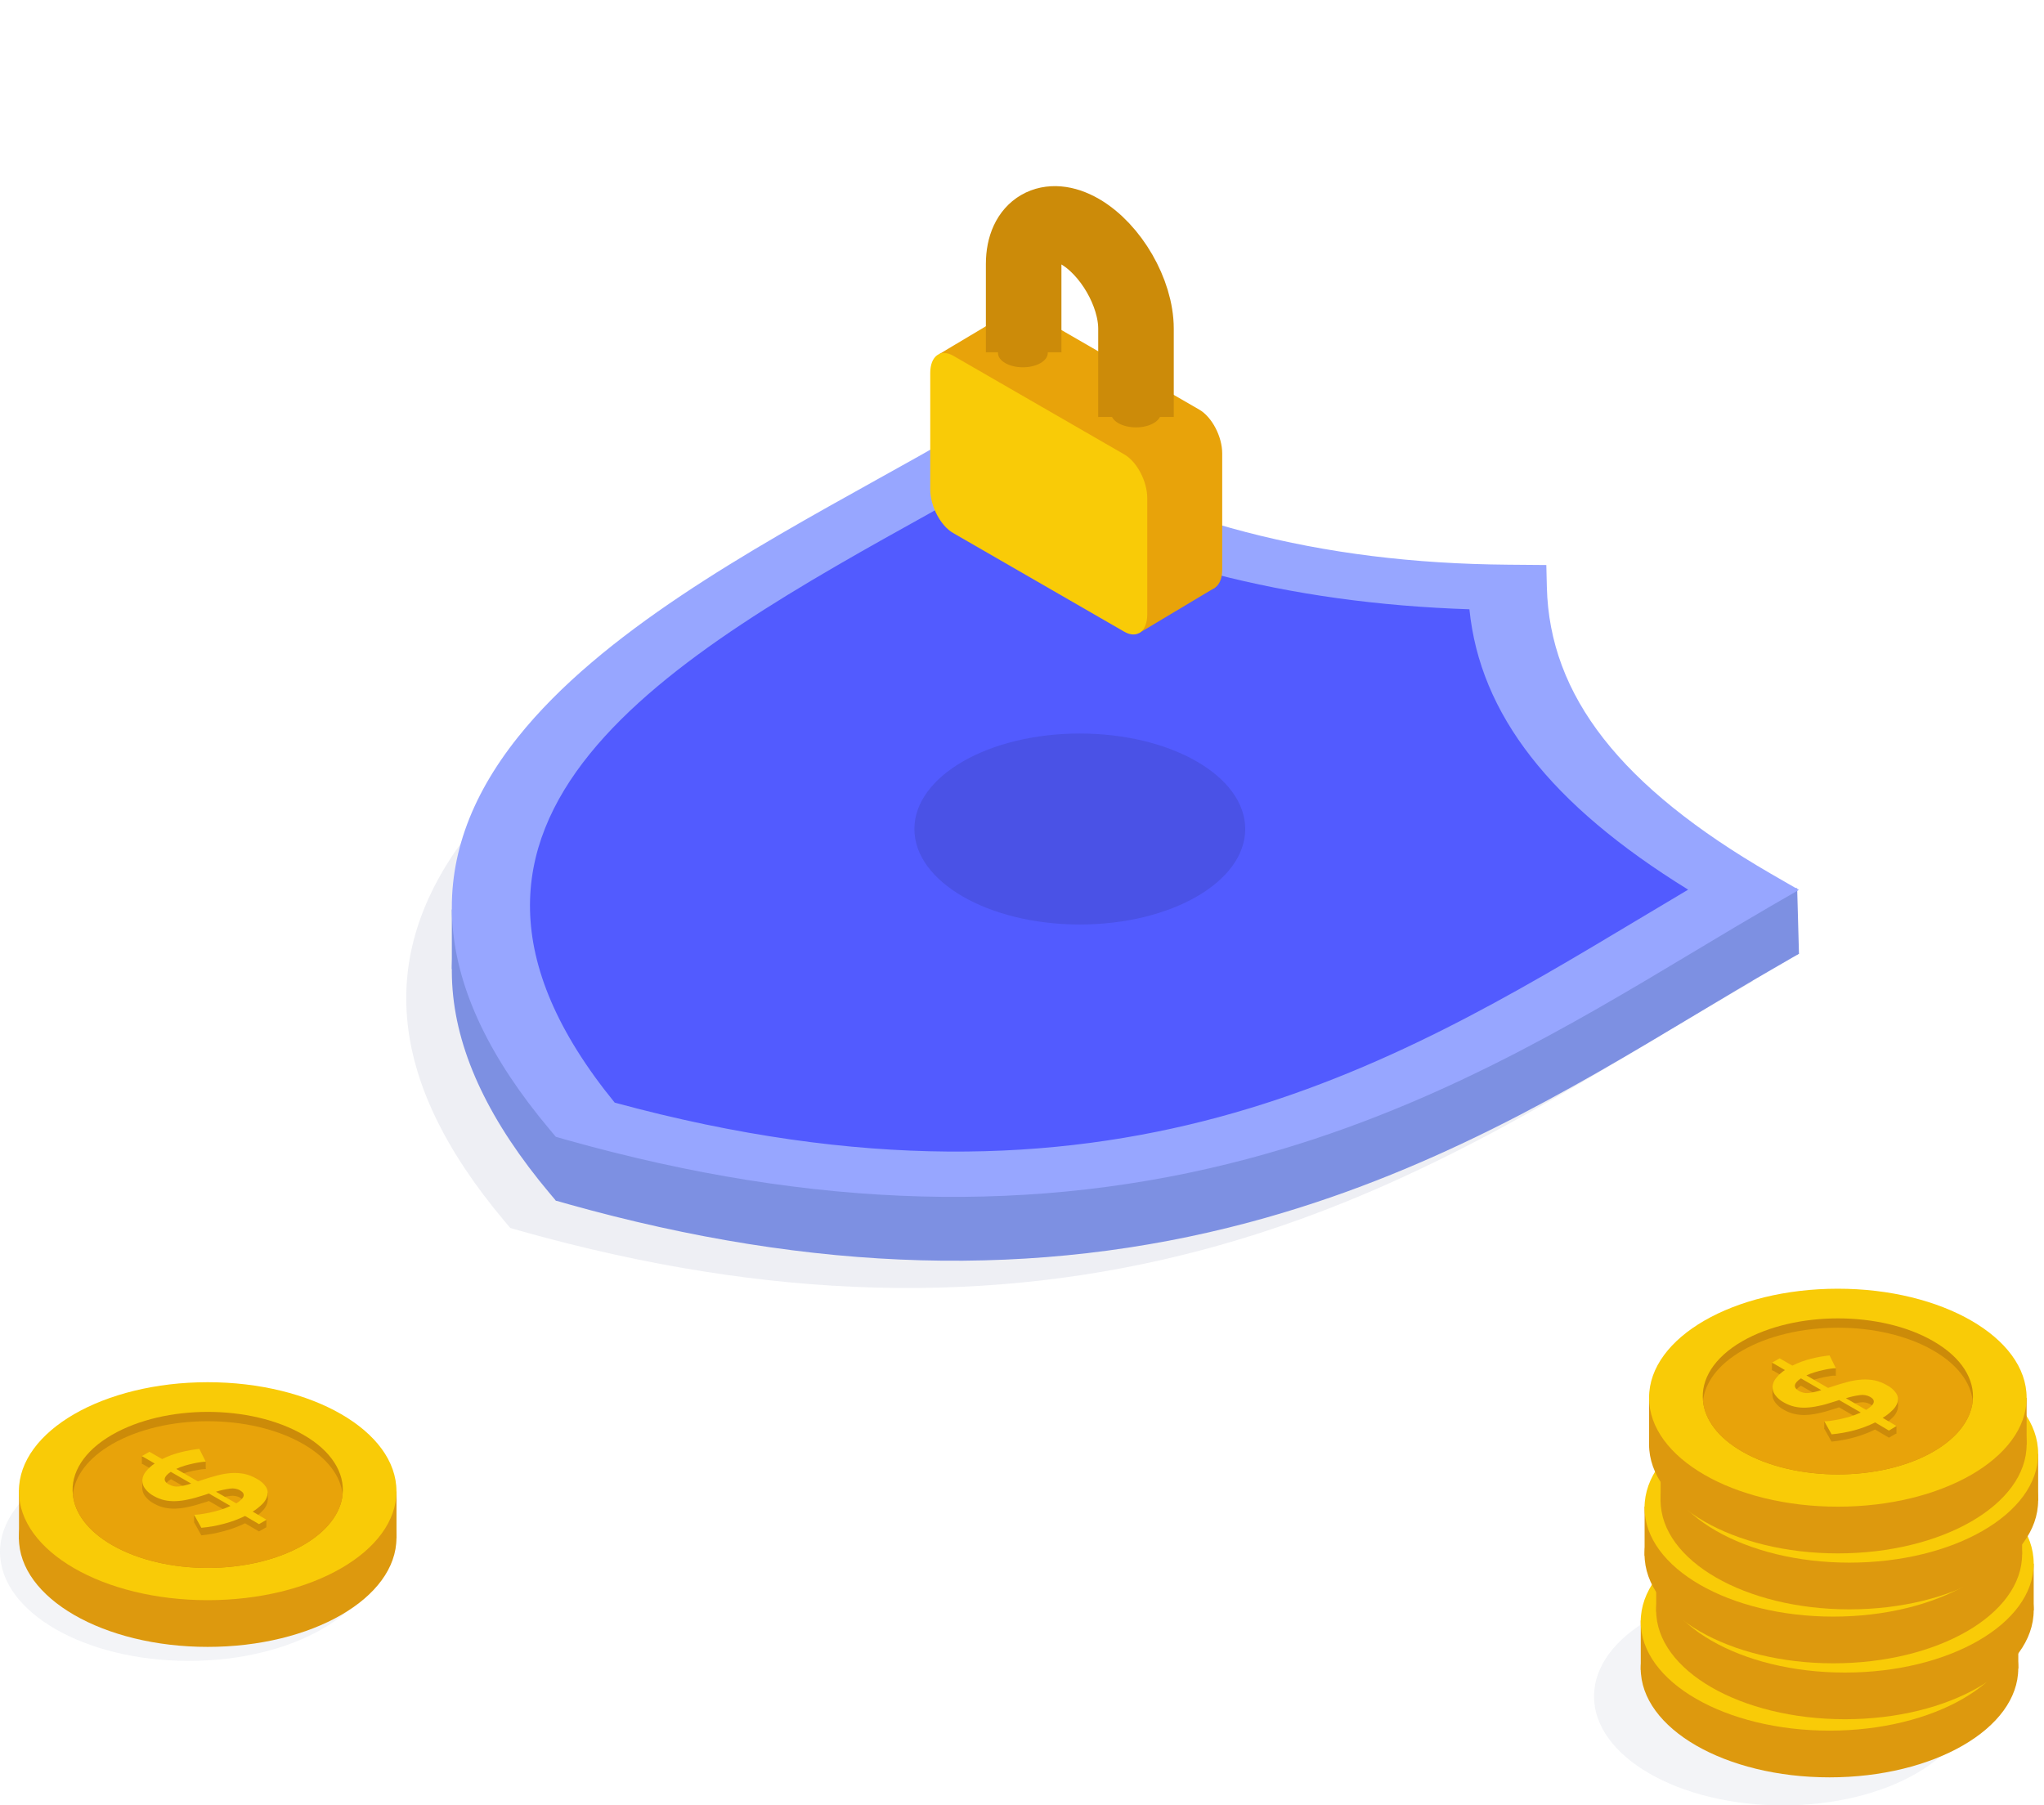 <?xml version="1.0" encoding="UTF-8"?>
<svg width="283" height="250" viewBox="0 0 283 250" fill="none" xmlns="http://www.w3.org/2000/svg">
<g clip-path="url(#clip0)">
<path opacity="0.3" d="M246.836 249.999C261.271 249.999 272.973 243.243 272.973 234.908C272.973 226.573 261.271 219.816 246.836 219.816C232.401 219.816 220.699 226.573 220.699 234.908C220.699 243.243 232.401 249.999 246.836 249.999Z" fill="#D6D8E5"/>
<path d="M253.301 246.117C267.736 246.117 279.437 239.36 279.437 231.025C279.437 222.69 267.736 215.934 253.301 215.934C238.866 215.934 227.164 222.69 227.164 231.025C227.164 239.36 238.866 246.117 253.301 246.117Z" fill="#DD990E"/>
<path d="M227.17 231.257V224.377L232.334 228.976L227.17 231.257Z" fill="#DD990E"/>
<path d="M279.442 224.557V231.025L276.8 233.83L275.508 226.425L279.442 224.557Z" fill="#DD990E"/>
<path d="M253.301 239.649C267.736 239.649 279.437 232.892 279.437 224.557C279.437 216.222 267.736 209.466 253.301 209.466C238.866 209.466 227.164 216.222 227.164 224.557C227.164 232.892 238.866 239.649 253.301 239.649Z" fill="#F9CB07"/>
<path d="M271.981 225.026C271.716 227.571 269.904 230.071 266.535 232.018C259.232 236.234 247.38 236.234 240.071 232.018C236.685 230.071 234.89 227.571 234.636 225.026C234.314 222.051 236.132 219.015 240.071 216.74C247.38 212.519 259.232 212.519 266.535 216.74C270.474 219.015 272.292 222.051 271.981 225.026Z" fill="#CC8B09"/>
<path d="M271.98 225.026C271.715 227.571 269.903 230.071 266.534 232.018C259.231 236.234 247.379 236.234 240.07 232.018C236.683 230.071 234.889 227.571 234.635 225.026C234.889 222.486 236.7 219.98 240.07 218.039C247.379 213.811 259.231 213.811 266.534 218.039C269.903 219.98 271.715 222.486 271.98 225.026Z" fill="#E8A30A"/>
<path d="M253.03 221.492C252.801 221.492 252.572 221.511 252.347 221.549C252.036 221.588 251.692 221.651 251.308 221.73C250.925 221.809 250.529 221.916 250.123 222.04C249.721 222.159 249.329 222.308 248.949 222.486L251.952 224.218L252.516 224.027C253.278 223.773 254 223.558 254.678 223.383C255.314 223.209 255.966 223.101 256.625 223.061C257.224 223.024 257.825 223.063 258.414 223.18C259.01 223.312 259.581 223.536 260.107 223.846C260.626 224.108 261.07 224.496 261.399 224.975C261.509 225.147 261.582 225.34 261.615 225.542C261.648 225.744 261.64 225.95 261.591 226.149C261.46 226.579 261.219 226.968 260.892 227.277C260.479 227.694 260.016 228.058 259.514 228.361L261.428 229.49L260.384 230.088L258.459 228.959C257.54 229.412 256.58 229.775 255.592 230.043C254.554 230.32 253.495 230.509 252.426 230.607L251.421 228.801C251.703 228.794 251.983 228.771 252.262 228.734C252.685 228.685 253.105 228.614 253.521 228.519C253.983 228.423 254.475 228.293 254.988 228.147C255.492 227.995 255.985 227.807 256.461 227.582L253.47 225.855L253.08 225.991L252.668 226.115C251.918 226.363 251.229 226.555 250.603 226.679C250.025 226.814 249.435 226.893 248.842 226.916C248.318 226.938 247.795 226.888 247.284 226.769C246.779 226.654 246.294 226.464 245.845 226.205C245.35 225.949 244.922 225.582 244.592 225.133C244.351 224.797 244.231 224.389 244.253 223.976C244.298 223.545 244.471 223.138 244.75 222.807C245.093 222.37 245.502 221.989 245.964 221.679L244.191 220.657L245.236 220.053L246.991 221.069C247.815 220.663 248.679 220.345 249.57 220.121C250.418 219.906 251.28 219.75 252.149 219.653L253.03 221.492ZM247.922 224.625C248.317 224.851 248.772 224.95 249.226 224.907C249.835 224.837 250.434 224.703 251.015 224.506L248.193 222.881C247.171 223.569 247.075 224.151 247.922 224.625ZM257.793 225.449C257.363 225.213 256.868 225.124 256.382 225.195C255.716 225.282 255.059 225.427 254.418 225.629L257.24 227.244C258.408 226.532 258.6 225.929 257.793 225.466V225.449Z" fill="#CC8B09"/>
<path d="M251.412 228.863C251.44 228.79 251.412 227.847 251.412 227.847L252.541 228.587L252.044 229.354L251.412 228.863Z" fill="#CC8B09"/>
<path d="M261.421 229.507V228.491L258.932 228.683L260.36 229.654L261.421 229.507Z" fill="#CC8B09"/>
<path d="M261.628 225.787V224.76L259.766 225.437L261.628 225.787Z" fill="#CC8B09"/>
<path d="M253.922 225.754L254.543 225.189L256.727 226.696L256.591 227.142C256.591 227.142 254.96 226.454 254.898 226.414L253.922 225.754Z" fill="#CC8B09"/>
<path d="M248.209 222.537L251.104 224.179L251.669 223.75C251.669 223.75 251.307 223.333 251.279 223.293C251.019 222.996 250.714 222.741 250.376 222.537C250.162 222.497 248.79 221.882 248.79 221.882L248.209 222.537Z" fill="#CC8B09"/>
<path d="M253.026 221.493V220.477L251.694 220.048L251.412 220.844L251.48 221.205L253.026 221.493Z" fill="#CC8B09"/>
<path d="M244.186 220.759V219.749L245.732 219.912L245.23 220.894L244.186 220.759Z" fill="#CC8B09"/>
<path d="M244.238 224.202V223.146H246.005L245.576 224.089L244.803 224.93L244.238 224.202Z" fill="#CC8B09"/>
<path d="M253.03 220.477C252.801 220.476 252.572 220.495 252.347 220.533C252.036 220.578 251.692 220.64 251.308 220.719C250.925 220.798 250.529 220.9 250.123 221.024C249.721 221.143 249.329 221.292 248.949 221.47L251.952 223.208L252.516 223.016C253.278 222.762 254 222.548 254.678 222.367C255.315 222.199 255.967 222.091 256.625 222.045C257.224 222.009 257.825 222.051 258.414 222.17C259.011 222.299 259.582 222.524 260.107 222.836C260.628 223.095 261.073 223.483 261.399 223.964C261.509 224.137 261.582 224.33 261.615 224.532C261.648 224.734 261.64 224.94 261.591 225.138C261.463 225.579 261.222 225.977 260.892 226.295C260.476 226.708 260.014 227.072 259.514 227.379L261.428 228.508L260.384 229.112L258.459 227.983C257.54 228.435 256.58 228.798 255.592 229.066C254.554 229.341 253.495 229.529 252.426 229.631L251.421 227.825C251.703 227.823 251.983 227.802 252.262 227.763C252.64 227.718 253.058 227.65 253.521 227.548C253.983 227.447 254.475 227.323 254.988 227.17C255.492 227.019 255.985 226.83 256.461 226.606L253.47 224.884L253.08 225.02L252.668 225.144C251.918 225.392 251.229 225.584 250.603 225.708C250.025 225.843 249.435 225.922 248.842 225.945C248.319 225.964 247.795 225.915 247.284 225.799C246.78 225.681 246.295 225.491 245.845 225.234C245.352 224.976 244.923 224.61 244.592 224.162C244.351 223.824 244.231 223.414 244.253 222.999C244.298 222.569 244.471 222.162 244.75 221.831C245.095 221.403 245.504 221.032 245.964 220.73L244.191 219.709L245.236 219.105L246.991 220.115C247.815 219.709 248.679 219.391 249.57 219.167C250.418 218.954 251.28 218.8 252.149 218.704L253.03 220.477ZM247.922 223.626C248.316 223.855 248.772 223.954 249.226 223.908C249.835 223.838 250.434 223.704 251.015 223.507L248.193 221.882C247.171 222.559 247.075 223.14 247.922 223.626ZM257.793 224.45C257.362 224.216 256.867 224.129 256.382 224.201C255.716 224.286 255.059 224.43 254.418 224.63L257.24 226.245C258.418 225.515 258.602 224.916 257.793 224.45Z" fill="#F9CA06"/>
<path d="M255.437 238.069C269.872 238.069 281.574 231.312 281.574 222.977C281.574 214.642 269.872 207.885 255.437 207.885C241.003 207.885 229.301 214.642 229.301 222.977C229.301 231.312 241.003 238.069 255.437 238.069Z" fill="#DD990E"/>
<path d="M229.307 223.208V216.334L234.471 220.934L229.307 223.208Z" fill="#DD990E"/>
<path d="M281.574 216.515V222.977L278.933 225.782L277.641 218.378L281.574 216.515Z" fill="#DD990E"/>
<path d="M255.437 231.607C269.872 231.607 281.574 224.85 281.574 216.515C281.574 208.18 269.872 201.423 255.437 201.423C241.003 201.423 229.301 208.18 229.301 216.515C229.301 224.85 241.003 231.607 255.437 231.607Z" fill="#F9CB07"/>
<path d="M274.119 216.978C273.853 219.523 272.042 222.023 268.672 223.971C261.335 228.186 249.517 228.186 242.208 223.971C238.822 222.023 237.027 219.523 236.768 216.978C236.451 214.003 238.269 210.967 242.208 208.698C249.545 204.471 261.363 204.471 268.672 208.698C272.6 210.967 274.429 214.003 274.119 216.978Z" fill="#CC8B09"/>
<path d="M274.119 216.978C273.853 219.523 272.042 222.023 268.672 223.97C261.335 228.186 249.517 228.186 242.208 223.97C238.822 222.023 237.027 219.523 236.768 216.978C237.027 214.438 238.839 211.938 242.208 209.991C249.545 205.763 261.363 205.763 268.672 209.991C272.036 211.938 273.853 214.466 274.119 216.978Z" fill="#E8A30A"/>
<path d="M255.164 213.445C254.933 213.444 254.703 213.463 254.475 213.501C254.17 213.546 253.82 213.603 253.442 213.687C253.064 213.772 252.663 213.868 252.251 213.992C251.85 214.112 251.457 214.261 251.077 214.438L254.086 216.159L254.622 215.973C255.389 215.719 256.106 215.499 256.783 215.324C257.421 215.156 258.073 215.048 258.73 215.002C259.329 214.967 259.931 215.007 260.52 215.121C261.116 215.253 261.688 215.479 262.213 215.793C262.734 216.053 263.181 216.441 263.511 216.921C263.619 217.095 263.691 217.288 263.724 217.489C263.757 217.691 263.75 217.897 263.703 218.095C263.574 218.538 263.33 218.939 262.997 219.258C262.584 219.669 262.123 220.031 261.626 220.336L263.533 221.465L262.495 222.069L260.565 220.94C259.647 221.393 258.686 221.756 257.698 222.023C256.663 222.31 255.605 222.508 254.537 222.616L253.527 220.81C253.713 220.81 253.995 220.81 254.373 220.748C254.752 220.686 255.169 220.629 255.632 220.528C256.095 220.426 256.586 220.308 257.099 220.155C257.602 220.003 258.092 219.814 258.567 219.591L255.581 217.864C255.451 217.915 255.322 217.96 255.186 217.999L254.78 218.129C254.029 218.372 253.335 218.569 252.714 218.693C252.134 218.824 251.542 218.902 250.948 218.925C250.426 218.945 249.905 218.898 249.396 218.784C248.89 218.665 248.403 218.475 247.951 218.219C247.46 217.958 247.033 217.59 246.703 217.141C246.463 216.816 246.344 216.417 246.365 216.013C246.409 215.583 246.58 215.177 246.856 214.844C247.201 214.407 247.612 214.026 248.075 213.716L246.303 212.688L247.341 212.09L249.096 213.1C249.92 212.694 250.785 212.376 251.676 212.152C252.526 211.939 253.389 211.785 254.261 211.689L255.164 213.445ZM250.056 216.594C250.449 216.821 250.902 216.92 251.354 216.876C251.963 216.807 252.563 216.672 253.143 216.475L250.321 214.85C249.298 215.527 249.209 216.109 250.056 216.594ZM259.921 217.418C259.493 217.183 259 217.094 258.516 217.164C257.85 217.25 257.192 217.396 256.552 217.599L259.346 219.213C260.542 218.487 260.734 217.888 259.921 217.418Z" fill="#CC8B09"/>
<path d="M253.545 220.816C253.573 220.742 253.545 219.805 253.545 219.805L254.674 220.539L254.171 221.307L253.545 220.816Z" fill="#CC8B09"/>
<path d="M263.556 221.459V220.443L261.072 220.635L262.5 221.611L263.556 221.459Z" fill="#CC8B09"/>
<path d="M263.771 217.74V216.713L261.908 217.39L263.771 217.74Z" fill="#CC8B09"/>
<path d="M256.059 217.683L256.679 217.091L258.858 218.603L258.722 219.044C258.722 219.044 257.097 218.361 257.029 218.316L256.059 217.683Z" fill="#CC8B09"/>
<path d="M250.342 214.466L253.243 216.16L253.835 215.731C253.835 215.731 253.469 215.313 253.446 215.274C253.184 214.978 252.88 214.723 252.543 214.517C252.323 214.478 250.951 213.863 250.951 213.863L250.342 214.466Z" fill="#CC8B09"/>
<path d="M255.165 213.445V212.429L253.833 212L253.545 212.796L253.618 213.157L255.165 213.445Z" fill="#CC8B09"/>
<path d="M246.322 212.711V211.7L247.863 211.864L247.366 212.846L246.322 212.711Z" fill="#CC8B09"/>
<path d="M246.381 216.16V215.104H248.147L247.718 216.047L246.951 216.888L246.381 216.16Z" fill="#CC8B09"/>
<path d="M255.164 212.429C254.933 212.431 254.703 212.45 254.475 212.485C254.17 212.53 253.82 212.592 253.442 212.671C253.064 212.75 252.663 212.852 252.251 212.976C251.851 213.098 251.458 213.247 251.077 213.422L254.086 215.16L254.622 214.968C255.389 214.714 256.106 214.5 256.783 214.319C257.42 214.15 258.073 214.044 258.73 214.003C259.329 213.962 259.931 214.002 260.52 214.122C261.116 214.251 261.688 214.476 262.213 214.788C262.735 215.046 263.182 215.435 263.511 215.917C263.619 216.09 263.692 216.283 263.725 216.484C263.758 216.686 263.75 216.892 263.703 217.091C263.572 217.531 263.329 217.93 262.997 218.248C262.584 218.661 262.124 219.025 261.626 219.331L263.533 220.432L262.495 221.036L260.565 219.907C259.647 220.36 258.686 220.723 257.698 220.99C256.663 221.277 255.605 221.475 254.537 221.583L253.527 219.777C253.81 219.77 254.093 219.747 254.373 219.709C254.746 219.664 255.169 219.596 255.632 219.495C256.095 219.393 256.586 219.269 257.099 219.117C257.602 218.967 258.093 218.778 258.567 218.552L255.581 216.831L255.186 216.966L254.78 217.091C254.029 217.339 253.335 217.531 252.714 217.655C252.134 217.79 251.543 217.869 250.948 217.892C250.426 217.91 249.904 217.861 249.396 217.745C248.888 217.631 248.401 217.441 247.951 217.181C247.46 216.921 247.034 216.555 246.703 216.108C246.457 215.773 246.337 215.361 246.365 214.946C246.409 214.516 246.58 214.11 246.856 213.778C247.206 213.353 247.617 212.982 248.075 212.677L246.303 211.655L247.341 211.052L249.096 212.067C249.918 211.656 250.783 211.338 251.676 211.119C252.525 210.902 253.389 210.745 254.261 210.651L255.164 212.429ZM250.056 215.595C250.449 215.82 250.903 215.917 251.354 215.871C251.963 215.802 252.563 215.668 253.143 215.471L250.321 213.845C249.298 214.515 249.209 215.098 250.056 215.595ZM259.921 216.413C259.492 216.181 258.999 216.094 258.516 216.165C257.85 216.249 257.192 216.392 256.552 216.594L259.346 218.208C260.542 217.471 260.734 216.869 259.921 216.402V216.413Z" fill="#F9CA06"/>
<path d="M253.832 230.325C268.267 230.325 279.969 223.569 279.969 215.234C279.969 206.899 268.267 200.142 253.832 200.142C239.397 200.142 227.695 206.899 227.695 215.234C227.695 223.569 239.397 230.325 253.832 230.325Z" fill="#DD990E"/>
<path d="M227.701 215.459V208.585L232.865 213.185L227.701 215.459Z" fill="#DD990E"/>
<path d="M279.969 208.766V215.234L277.328 218.033L276.035 210.629L279.969 208.766Z" fill="#DD990E"/>
<path d="M253.832 223.858C268.267 223.858 279.969 217.101 279.969 208.766C279.969 200.431 268.267 193.674 253.832 193.674C239.397 193.674 227.695 200.431 227.695 208.766C227.695 217.101 239.397 223.858 253.832 223.858Z" fill="#F9CB07"/>
<path d="M272.513 209.234C272.248 211.774 270.436 214.28 267.067 216.221C259.758 220.443 247.912 220.443 240.603 216.221C237.216 214.28 235.422 211.774 235.162 209.234C234.846 206.26 236.663 203.218 240.603 200.949C247.912 196.728 259.758 196.728 267.067 200.949C271.006 203.218 272.824 206.26 272.513 209.234Z" fill="#CC8B09"/>
<path d="M272.513 209.235C272.248 211.774 270.436 214.28 267.067 216.222C259.758 220.443 247.912 220.443 240.603 216.222C237.216 214.28 235.422 211.774 235.162 209.235C235.422 206.689 237.233 204.189 240.603 202.242C247.912 198.02 259.758 198.02 267.067 202.242C270.436 204.189 272.248 206.689 272.513 209.235Z" fill="#E8A30A"/>
<path d="M253.552 205.695C253.324 205.695 253.095 205.714 252.87 205.752C252.565 205.797 252.215 205.859 251.837 205.938C251.459 206.017 251.058 206.119 250.646 206.243C250.244 206.363 249.852 206.512 249.472 206.689L252.48 208.427L253.016 208.235C253.784 207.981 254.501 207.767 255.178 207.586C255.815 207.418 256.467 207.31 257.125 207.264C257.724 207.228 258.326 207.27 258.914 207.389C259.511 207.518 260.082 207.743 260.607 208.055C261.13 208.313 261.577 208.702 261.905 209.183C262.014 209.356 262.087 209.55 262.119 209.751C262.151 209.953 262.141 210.159 262.092 210.357C261.963 210.797 261.722 211.196 261.392 211.514C260.977 211.926 260.517 212.29 260.02 212.598L261.928 213.727L260.884 214.331L258.959 213.202C258.041 213.655 257.081 214.018 256.092 214.285C255.057 214.565 253.999 214.753 252.932 214.85L251.921 213.044C252.203 213.042 252.484 213.021 252.762 212.982C253.14 212.937 253.564 212.869 254.027 212.767C254.489 212.666 254.975 212.541 255.494 212.389C255.996 212.237 256.487 212.048 256.961 211.825L253.97 210.103L253.581 210.239L253.174 210.363C252.424 210.611 251.73 210.803 251.103 210.927C250.525 211.062 249.935 211.142 249.342 211.164C248.821 211.183 248.299 211.134 247.79 211.018C247.283 210.901 246.797 210.711 246.345 210.453C245.853 210.194 245.425 209.827 245.092 209.381C244.851 209.043 244.732 208.633 244.754 208.218C244.804 207.789 244.976 207.384 245.25 207.05C245.597 206.622 246.009 206.251 246.469 205.949L244.697 204.928L245.736 204.324L247.491 205.334C248.315 204.928 249.179 204.61 250.07 204.386C250.92 204.173 251.784 204.018 252.655 203.923L253.552 205.695ZM248.445 208.822C248.839 209.051 249.295 209.15 249.748 209.104C250.357 209.035 250.957 208.9 251.538 208.704L248.716 207.078C247.694 207.778 247.604 208.359 248.445 208.822ZM258.316 209.646C257.887 209.414 257.394 209.326 256.911 209.398C256.244 209.482 255.587 209.625 254.946 209.827L257.74 211.441C258.937 210.73 259.129 210.139 258.316 209.669V209.646Z" fill="#CC8B09"/>
<path d="M251.939 213.067C251.968 212.993 251.939 212.057 251.939 212.057L253.068 212.796L252.572 213.564L251.939 213.067Z" fill="#CC8B09"/>
<path d="M261.95 213.71V212.699L259.467 212.886L260.895 213.862L261.95 213.71Z" fill="#CC8B09"/>
<path d="M262.16 209.991V208.969L260.303 209.641L262.16 209.991Z" fill="#CC8B09"/>
<path d="M254.453 209.951L255.068 209.359L257.252 210.866L257.117 211.312C257.117 211.312 255.486 210.623 255.424 210.584L254.453 209.951Z" fill="#CC8B09"/>
<path d="M248.736 206.745L251.637 208.388L252.23 207.959C252.23 207.959 251.863 207.541 251.835 207.496C251.577 207.2 251.274 206.946 250.937 206.745C250.717 206.706 249.346 206.091 249.346 206.091L248.736 206.745Z" fill="#CC8B09"/>
<path d="M253.554 205.696V204.685L252.227 204.251L251.939 205.047L252.007 205.408L253.554 205.696Z" fill="#CC8B09"/>
<path d="M244.717 204.968V203.952L246.258 204.115L245.761 205.097L244.717 204.968Z" fill="#CC8B09"/>
<path d="M244.775 208.405V207.349H246.542L246.113 208.292L245.345 209.138L244.775 208.405Z" fill="#CC8B09"/>
<path d="M253.552 204.686C253.324 204.685 253.096 204.702 252.87 204.736C252.565 204.782 252.215 204.844 251.837 204.923C251.459 205.002 251.058 205.109 250.646 205.233C250.244 205.353 249.852 205.502 249.472 205.679L252.48 207.412L253.016 207.22C253.784 206.966 254.501 206.751 255.178 206.576C255.814 206.402 256.467 206.295 257.125 206.255C257.724 206.214 258.326 206.254 258.914 206.373C259.511 206.503 260.082 206.728 260.607 207.039C261.127 207.301 261.574 207.689 261.905 208.168C262.014 208.341 262.086 208.534 262.118 208.736C262.15 208.938 262.141 209.144 262.092 209.342C261.965 209.782 261.723 210.182 261.392 210.499C260.98 210.914 260.519 211.278 260.02 211.582L261.928 212.711L260.884 213.309L258.959 212.181C258.041 212.634 257.081 212.997 256.092 213.264C255.057 213.55 254 213.748 252.932 213.857L251.921 212.051C252.203 212.044 252.483 212.021 252.762 211.983C253.187 211.935 253.609 211.863 254.027 211.769C254.489 211.667 254.975 211.543 255.494 211.396C255.996 211.244 256.487 211.055 256.961 210.832L253.97 209.105L253.581 209.24L253.174 209.364C252.424 209.613 251.73 209.805 251.103 209.929C250.525 210.064 249.935 210.143 249.342 210.166C248.821 210.184 248.299 210.135 247.79 210.019C247.283 209.905 246.796 209.715 246.345 209.455C245.852 209.197 245.423 208.83 245.092 208.382C244.851 208.046 244.732 207.638 244.754 207.225C244.802 206.796 244.975 206.39 245.25 206.057C245.595 205.619 246.007 205.239 246.469 204.928L244.697 203.907L245.736 203.303L247.491 204.319C248.315 203.912 249.179 203.594 250.07 203.371C250.92 203.155 251.784 202.999 252.655 202.902L253.552 204.686ZM248.445 207.835C248.84 208.061 249.295 208.16 249.749 208.117C250.358 208.045 250.957 207.909 251.538 207.711L248.716 206.091C247.694 206.762 247.604 207.344 248.445 207.835ZM258.316 208.653C257.887 208.421 257.394 208.334 256.911 208.405C256.245 208.491 255.588 208.635 254.947 208.834L257.74 210.454C258.937 209.72 259.129 209.12 258.316 208.653Z" fill="#F9CA06"/>
<path d="M256.055 222.853C270.49 222.853 282.191 216.096 282.191 207.761C282.191 199.426 270.49 192.669 256.055 192.669C241.62 192.669 229.918 199.426 229.918 207.761C229.918 216.096 241.62 222.853 256.055 222.853Z" fill="#DD990E"/>
<path d="M229.924 207.987V201.113L235.088 205.712L229.924 207.987Z" fill="#DD990E"/>
<path d="M282.192 201.293V207.761L279.55 210.56L278.258 203.156L282.192 201.293Z" fill="#DD990E"/>
<path d="M256.055 216.385C270.49 216.385 282.191 209.628 282.191 201.293C282.191 192.958 270.49 186.202 256.055 186.202C241.62 186.202 229.918 192.958 229.918 201.293C229.918 209.628 241.62 216.385 256.055 216.385Z" fill="#F9CB07"/>
<path d="M274.73 201.762C274.465 204.301 272.659 206.802 269.289 208.749C261.981 212.97 250.129 212.97 242.825 208.749C239.439 206.802 237.644 204.301 237.385 201.762C237.069 198.787 238.886 195.745 242.825 193.477C250.129 189.249 261.981 189.249 269.289 193.477C273.223 195.745 275.041 198.787 274.73 201.762Z" fill="#CC8B09"/>
<path d="M274.73 201.762C274.465 204.302 272.659 206.802 269.289 208.749C261.981 212.971 250.129 212.971 242.825 208.749C239.439 206.802 237.644 204.302 237.385 201.762C237.644 199.217 239.456 196.716 242.825 194.769C250.129 190.548 261.981 190.548 269.289 194.769C272.659 196.716 274.465 199.228 274.73 201.762Z" fill="#E8A30A"/>
<path d="M255.781 198.223C255.552 198.222 255.323 198.241 255.098 198.279C254.785 198.324 254.441 198.386 254.065 198.465C253.681 198.544 253.286 198.646 252.874 198.77C252.478 198.894 252.091 199.047 251.717 199.227L254.719 200.966L255.284 200.774C256.046 200.52 256.768 200.305 257.445 200.125C258.083 199.956 258.735 199.849 259.393 199.803C259.992 199.767 260.593 199.809 261.182 199.927C261.779 200.054 262.351 200.279 262.875 200.593C263.397 200.851 263.845 201.24 264.173 201.722C264.282 201.895 264.354 202.088 264.386 202.29C264.418 202.492 264.409 202.698 264.359 202.896C264.231 203.336 263.99 203.735 263.659 204.053C263.244 204.466 262.782 204.83 262.282 205.137L264.195 206.237L263.151 206.841L261.227 205.712C260.308 206.165 259.348 206.528 258.36 206.796C257.323 207.07 256.266 207.258 255.199 207.36L254.189 205.554C254.47 205.55 254.751 205.529 255.03 205.492C255.408 205.447 255.826 205.379 256.294 205.278C256.763 205.176 257.242 205.052 257.762 204.899C258.264 204.747 258.754 204.559 259.229 204.335L256.238 202.642L255.848 202.777L255.442 202.902C254.686 203.15 253.997 203.342 253.371 203.466C252.793 203.601 252.203 203.68 251.61 203.703C251.086 203.722 250.563 203.672 250.052 203.556C249.548 203.439 249.063 203.249 248.613 202.992C248.119 202.734 247.691 202.367 247.36 201.92C247.119 201.581 246.999 201.172 247.021 200.757C247.068 200.327 247.241 199.921 247.518 199.589C247.865 199.161 248.276 198.79 248.737 198.488L246.965 197.467L248.003 196.863L249.759 197.873C250.582 197.466 251.447 197.149 252.338 196.925C253.186 196.712 254.048 196.557 254.917 196.462L255.781 198.223ZM250.673 201.372C251.067 201.601 251.523 201.7 251.977 201.654C252.585 201.585 253.185 201.45 253.766 201.254L250.944 199.628C249.922 200.305 249.832 200.887 250.673 201.372ZM260.544 202.196C260.113 201.962 259.618 201.875 259.133 201.948C258.469 202.032 257.813 202.176 257.175 202.377L259.968 203.991C261.165 203.263 261.351 202.665 260.544 202.196Z" fill="#CC8B09"/>
<path d="M254.162 205.594C254.19 205.521 254.162 204.584 254.162 204.584L255.291 205.323L254.794 206.091L254.162 205.594Z" fill="#CC8B09"/>
<path d="M264.173 206.238V205.227L261.689 205.414L263.117 206.39L264.173 206.238Z" fill="#CC8B09"/>
<path d="M264.382 202.518V201.497L262.525 202.168L264.382 202.518Z" fill="#CC8B09"/>
<path d="M256.676 202.462L257.291 201.869L259.475 203.381L259.34 203.827C259.34 203.827 257.709 203.139 257.647 203.099L256.676 202.462Z" fill="#CC8B09"/>
<path d="M250.959 199.273L253.86 200.921L254.453 200.492C254.453 200.492 254.086 200.074 254.057 200.029C253.799 199.732 253.494 199.478 253.154 199.278C252.94 199.239 251.569 198.618 251.569 198.618L250.959 199.273Z" fill="#CC8B09"/>
<path d="M255.776 198.223V197.213L254.45 196.778L254.162 197.574L254.23 197.935L255.776 198.223Z" fill="#CC8B09"/>
<path d="M246.939 197.495V196.479L248.48 196.643L247.984 197.625L246.939 197.495Z" fill="#CC8B09"/>
<path d="M246.998 200.921V199.865H248.765L248.336 200.808L247.568 201.655L246.998 200.921Z" fill="#CC8B09"/>
<path d="M255.778 197.213C255.549 197.213 255.321 197.23 255.095 197.264C254.782 197.309 254.438 197.371 254.062 197.45C253.678 197.535 253.283 197.636 252.871 197.755C252.469 197.876 252.077 198.027 251.697 198.206L254.7 199.939L255.264 199.747C256.026 199.493 256.748 199.279 257.425 199.104C258.062 198.93 258.714 198.822 259.373 198.782C259.972 198.741 260.573 198.781 261.162 198.9C261.758 199.03 262.33 199.255 262.855 199.566C263.376 199.827 263.823 200.215 264.153 200.695C264.261 200.868 264.334 201.061 264.366 201.263C264.398 201.465 264.389 201.671 264.339 201.869C264.212 202.31 263.971 202.709 263.639 203.026C263.227 203.442 262.764 203.806 262.262 204.11L264.176 205.238L263.131 205.837L261.207 204.708C260.288 205.161 259.328 205.523 258.34 205.792C257.305 206.078 256.248 206.276 255.179 206.384L254.169 204.578C254.45 204.571 254.731 204.548 255.01 204.51C255.435 204.462 255.857 204.39 256.274 204.296C256.737 204.194 257.222 204.07 257.742 203.923C258.244 203.771 258.734 203.583 259.209 203.359L256.229 201.655L255.84 201.79L255.433 201.914C254.677 202.163 253.988 202.354 253.362 202.479C252.784 202.614 252.194 202.693 251.601 202.716C251.072 202.751 250.541 202.717 250.021 202.614C249.515 202.499 249.03 202.309 248.582 202.05C248.087 201.793 247.658 201.426 247.329 200.977C247.094 200.649 246.975 200.252 246.99 199.849C247.035 199.418 247.208 199.011 247.487 198.68C247.832 198.243 248.243 197.862 248.706 197.552L246.934 196.53L247.972 195.926L249.727 196.942C250.551 196.536 251.416 196.218 252.307 195.994C253.155 195.779 254.016 195.623 254.886 195.525L255.778 197.213ZM250.67 200.357C251.064 200.584 251.521 200.681 251.974 200.633C252.583 200.566 253.183 200.432 253.763 200.232L250.941 198.607C249.919 199.29 249.829 199.871 250.67 200.357ZM260.541 201.175C260.11 200.941 259.615 200.854 259.13 200.927C258.466 201.014 257.811 201.157 257.172 201.355L259.965 202.975C261.162 202.247 261.348 201.649 260.541 201.181V201.175Z" fill="#F9CA06"/>
<path d="M254.457 215.104C268.892 215.104 280.594 208.347 280.594 200.013C280.594 191.678 268.892 184.921 254.457 184.921C240.022 184.921 228.32 191.678 228.32 200.013C228.32 208.347 240.022 215.104 254.457 215.104Z" fill="#DD990E"/>
<path d="M228.326 200.244V193.364L233.49 197.964L228.326 200.244Z" fill="#DD990E"/>
<path d="M280.594 193.544V200.012L277.953 202.817L276.66 195.413L280.594 193.544Z" fill="#DD990E"/>
<path d="M254.457 208.636C268.892 208.636 280.594 201.879 280.594 193.545C280.594 185.21 268.892 178.453 254.457 178.453C240.022 178.453 228.32 185.21 228.32 193.545C228.32 201.879 240.022 208.636 254.457 208.636Z" fill="#F9CB07"/>
<path d="M273.133 194.013C272.867 196.553 271.061 199.059 267.692 201.006C260.383 205.222 248.531 205.222 241.222 201.006C237.836 199.059 236.047 196.553 235.787 194.013C235.471 191.039 237.288 187.997 241.222 185.728C248.559 181.506 260.411 181.506 267.692 185.728C271.626 187.997 273.443 191.039 273.133 194.013Z" fill="#CC8B09"/>
<path d="M273.132 194.013C272.867 196.553 271.061 199.059 267.692 201.006C260.383 205.222 248.531 205.222 241.222 201.006C237.836 199.059 236.047 196.553 235.787 194.013C236.047 191.473 237.853 188.967 241.222 187.02C248.559 182.799 260.411 182.799 267.692 187.02C271.061 188.967 272.867 191.473 273.132 194.013Z" fill="#E8A30A"/>
<path d="M254.18 190.48C253.951 190.477 253.723 190.494 253.497 190.531C253.189 190.576 252.844 190.638 252.464 190.717C252.081 190.796 251.685 190.903 251.273 191.022C250.873 191.144 250.48 191.293 250.1 191.468L253.102 193.206L253.666 193.014C254.428 192.76 255.151 192.546 255.828 192.371C256.464 192.197 257.117 192.089 257.775 192.049C258.374 192.008 258.976 192.048 259.564 192.167C260.16 192.298 260.732 192.523 261.257 192.833C261.777 193.094 262.222 193.482 262.55 193.962C262.659 194.135 262.733 194.328 262.766 194.53C262.799 194.731 262.79 194.938 262.742 195.136C262.615 195.577 262.373 195.976 262.042 196.293C261.629 196.71 261.167 197.073 260.665 197.377L262.578 198.477L261.534 199.081L259.609 197.952C258.691 198.405 257.731 198.768 256.742 199.036C255.707 199.322 254.65 199.52 253.582 199.629L252.572 197.823C252.853 197.815 253.134 197.793 253.412 197.755C253.836 197.707 254.256 197.635 254.671 197.54C255.14 197.439 255.625 197.315 256.144 197.162C256.647 197.013 257.138 196.824 257.612 196.598L254.62 194.877L254.231 195.012L253.824 195.136C253.068 195.384 252.38 195.576 251.753 195.701C251.175 195.835 250.585 195.915 249.992 195.938C249.469 195.956 248.945 195.907 248.435 195.791C247.929 195.676 247.444 195.486 246.995 195.226C246.502 194.968 246.074 194.602 245.743 194.154C245.508 193.826 245.389 193.429 245.404 193.025C245.448 192.595 245.621 192.188 245.901 191.857C246.243 191.42 246.653 191.039 247.114 190.728L245.342 189.707L246.386 189.103L248.141 190.119C248.963 189.707 249.828 189.389 250.72 189.171C251.568 188.953 252.43 188.797 253.3 188.702L254.18 190.48ZM249.072 193.629C249.468 193.854 249.923 193.951 250.376 193.906C250.985 193.839 251.586 193.705 252.165 193.505L249.343 191.88C248.333 192.557 248.226 193.138 249.072 193.629ZM258.943 194.448C258.513 194.214 258.017 194.127 257.532 194.199C256.869 194.286 256.214 194.43 255.574 194.628L258.368 196.242C259.561 195.516 259.752 194.918 258.943 194.448Z" fill="#CC8B09"/>
<path d="M252.564 197.851C252.593 197.777 252.564 196.835 252.564 196.835L253.693 197.574L253.197 198.342L252.564 197.851Z" fill="#CC8B09"/>
<path d="M262.573 198.489V197.479L260.084 197.67L261.517 198.641L262.573 198.489Z" fill="#CC8B09"/>
<path d="M262.785 194.769V193.748L260.928 194.419L262.785 194.769Z" fill="#CC8B09"/>
<path d="M255.072 194.713L255.671 194.148L257.855 195.655L257.719 196.101C257.719 196.101 256.088 195.413 256.026 195.373L255.072 194.713Z" fill="#CC8B09"/>
<path d="M249.361 191.524L252.257 193.166L252.855 192.738C252.855 192.738 252.488 192.32 252.46 192.28C252.202 191.981 251.897 191.725 251.557 191.524C251.342 191.485 249.971 190.869 249.971 190.869L249.361 191.524Z" fill="#CC8B09"/>
<path d="M254.179 190.48V189.464L252.847 189.029L252.564 189.825L252.632 190.192L254.179 190.48Z" fill="#CC8B09"/>
<path d="M245.336 189.746V188.73L246.882 188.894L246.386 189.882L245.336 189.746Z" fill="#CC8B09"/>
<path d="M245.4 193.184V192.128H247.167L246.738 193.076L245.97 193.917L245.4 193.184Z" fill="#CC8B09"/>
<path d="M254.182 189.464C253.954 189.464 253.725 189.482 253.5 189.52C253.191 189.558 252.847 189.62 252.467 189.707C252.083 189.786 251.688 189.887 251.276 190.012C250.874 190.131 250.482 190.28 250.102 190.457L253.104 192.19L253.669 192.004C254.431 191.75 255.153 191.53 255.83 191.355C256.468 191.186 257.12 191.079 257.778 191.033C258.377 190.998 258.978 191.038 259.567 191.152C260.163 191.284 260.735 191.511 261.26 191.823C261.78 192.082 262.226 192.471 262.552 192.952C262.661 193.125 262.735 193.318 262.768 193.519C262.8 193.721 262.793 193.927 262.744 194.126C262.614 194.557 262.373 194.946 262.044 195.255C261.632 195.671 261.169 196.035 260.667 196.338L262.58 197.467L261.531 198.099L259.623 196.97C258.705 197.423 257.744 197.786 256.756 198.054C255.72 198.33 254.663 198.519 253.595 198.618L252.585 196.812C252.771 196.812 253.054 196.812 253.426 196.75C253.799 196.688 254.222 196.632 254.685 196.53C255.148 196.429 255.639 196.304 256.158 196.158C256.66 196.006 257.15 195.817 257.625 195.593L254.634 193.866C254.507 193.918 254.377 193.963 254.245 194.002L253.838 194.126C253.082 194.374 252.393 194.572 251.767 194.69C251.188 194.82 250.599 194.898 250.006 194.922C249.483 194.942 248.959 194.895 248.448 194.781C247.944 194.663 247.459 194.473 247.009 194.216C246.514 193.96 246.086 193.593 245.756 193.144C245.515 192.808 245.395 192.4 245.418 191.987C245.464 191.557 245.637 191.151 245.914 190.819C246.258 190.39 246.667 190.018 247.128 189.718L245.355 188.691L246.4 188.093L248.155 189.103C248.979 188.696 249.843 188.379 250.734 188.155C251.582 187.939 252.444 187.784 253.313 187.692L254.182 189.464ZM249.075 192.613C249.47 192.84 249.925 192.939 250.378 192.896C250.987 192.826 251.587 192.692 252.168 192.495L249.346 190.869C248.335 191.541 248.228 192.128 249.075 192.613ZM258.946 193.437C258.516 193.202 258.02 193.112 257.535 193.183C256.871 193.27 256.215 193.415 255.576 193.618L258.37 195.232C259.563 194.51 259.755 193.911 258.946 193.437Z" fill="#F9CA06"/>
<path opacity="0.3" d="M26.137 229.992C40.572 229.992 52.273 223.236 52.273 214.901C52.273 206.566 40.572 199.809 26.137 199.809C11.702 199.809 0 206.566 0 214.901C0 223.236 11.702 229.992 26.137 229.992Z" fill="#D6D8E5"/>
<path d="M28.754 228.051C43.189 228.051 54.891 221.294 54.891 212.959C54.891 204.624 43.189 197.868 28.754 197.868C14.319 197.868 2.617 204.624 2.617 212.959C2.617 221.294 14.319 228.051 28.754 228.051Z" fill="#DD990E"/>
<path d="M2.631 213.191V206.311L7.795 210.911L2.631 213.191Z" fill="#DD990E"/>
<path d="M54.897 206.491V212.959L52.255 215.764L50.963 208.36L54.897 206.491Z" fill="#DD990E"/>
<path d="M28.754 221.583C43.189 221.583 54.891 214.826 54.891 206.492C54.891 198.157 43.189 191.4 28.754 191.4C14.319 191.4 2.617 198.157 2.617 206.492C2.617 214.826 14.319 221.583 28.754 221.583Z" fill="#F9CB07"/>
<path d="M47.435 206.96C47.17 209.5 45.358 212.006 41.989 213.953C34.652 218.169 22.833 218.169 15.525 213.953C12.138 212.006 10.344 209.5 10.084 206.96C9.768 203.986 11.585 200.944 15.525 198.675C22.862 194.453 34.68 194.453 41.989 198.675C45.928 200.921 47.745 203.986 47.435 206.96Z" fill="#CC8B09"/>
<path d="M47.439 206.96C47.174 209.5 45.362 212.006 41.993 213.953C34.656 218.169 22.837 218.169 15.529 213.953C12.142 212.006 10.348 209.5 10.088 206.96C10.348 204.42 12.159 201.915 15.529 199.967C22.866 195.746 34.684 195.746 41.993 199.967C45.362 201.915 47.174 204.42 47.439 206.96Z" fill="#E8A30A"/>
<path d="M28.483 203.427C28.252 203.424 28.022 203.441 27.794 203.478C27.489 203.523 27.145 203.585 26.761 203.664C26.383 203.743 25.983 203.85 25.571 203.969C25.17 204.09 24.78 204.24 24.402 204.42L27.405 206.153L27.941 205.961C28.694 205.705 29.416 205.491 30.108 205.318C30.743 205.144 31.393 205.037 32.05 204.996C32.651 204.955 33.254 204.995 33.844 205.115C34.44 205.246 35.012 205.471 35.538 205.781C36.057 206.041 36.502 206.429 36.83 206.909C36.938 207.083 37.011 207.276 37.043 207.477C37.076 207.679 37.069 207.885 37.022 208.083C36.893 208.524 36.649 208.923 36.316 209.24C35.919 209.656 35.474 210.024 34.99 210.335L36.903 211.464L35.859 212.062L33.929 210.933C33.004 211.386 32.036 211.747 31.04 212.011C30.005 212.298 28.947 212.497 27.879 212.604L26.874 210.798C27.156 210.79 27.436 210.768 27.715 210.73C28.138 210.682 28.559 210.61 28.974 210.516C29.437 210.414 29.928 210.29 30.441 210.138C30.944 209.986 31.434 209.798 31.909 209.573L28.923 207.846L28.534 207.982L28.122 208.106C27.371 208.354 26.682 208.546 26.056 208.67C25.478 208.805 24.888 208.884 24.295 208.907C23.772 208.926 23.248 208.877 22.737 208.761C22.232 208.646 21.747 208.455 21.298 208.196C20.805 207.938 20.376 207.571 20.045 207.124C19.811 206.795 19.692 206.398 19.707 205.995C19.749 205.564 19.922 205.156 20.203 204.827C20.546 204.389 20.956 204.008 21.417 203.698L19.645 202.676L20.689 202.073L22.444 203.088C23.265 202.676 24.13 202.358 25.023 202.14C25.871 201.925 26.733 201.769 27.602 201.672L28.483 203.427ZM23.403 206.576C23.798 206.804 24.254 206.901 24.707 206.853C25.316 206.786 25.916 206.652 26.496 206.452L23.674 204.827C22.625 205.504 22.529 206.085 23.375 206.565L23.403 206.576ZM33.269 207.395C32.84 207.162 32.346 207.075 31.863 207.146C31.198 207.234 30.541 207.377 29.899 207.575L32.721 209.189C33.88 208.463 34.053 207.865 33.241 207.395H33.269Z" fill="#CC8B09"/>
<path d="M26.871 210.798C26.871 210.725 26.871 209.782 26.871 209.782L28 210.522L27.503 211.289L26.871 210.798Z" fill="#CC8B09"/>
<path d="M36.878 211.435V210.425L34.389 210.617L35.817 211.588L36.878 211.435Z" fill="#CC8B09"/>
<path d="M37.087 207.716V206.695L35.225 207.366L37.087 207.716Z" fill="#CC8B09"/>
<path d="M29.375 207.694L29.996 207.101L32.169 208.58L32.033 209.026C32.033 209.026 30.402 208.337 30.34 208.298C30.278 208.258 29.375 207.694 29.375 207.694Z" fill="#CC8B09"/>
<path d="M23.666 204.471L26.561 206.113L27.126 205.685C27.126 205.685 26.765 205.267 26.736 205.227C26.476 204.931 26.171 204.676 25.833 204.471C25.619 204.432 24.242 203.816 24.242 203.816L23.666 204.471Z" fill="#CC8B09"/>
<path d="M28.485 203.427V202.411L27.153 201.976L26.871 202.772L26.939 203.139L28.485 203.427Z" fill="#CC8B09"/>
<path d="M19.639 202.693V201.677L21.185 201.841L20.683 202.829L19.639 202.693Z" fill="#CC8B09"/>
<path d="M19.697 206.13V205.075H21.447L21.035 206.001L20.267 206.841L19.697 206.13Z" fill="#CC8B09"/>
<path d="M28.483 202.411C28.252 202.411 28.022 202.429 27.794 202.468C27.489 202.513 27.145 202.569 26.761 202.654C26.378 202.738 25.983 202.834 25.571 202.959C25.17 203.077 24.78 203.226 24.402 203.404L27.405 205.137L27.941 204.951C28.709 204.697 29.431 204.477 30.108 204.302C30.744 204.134 31.394 204.026 32.05 203.98C32.651 203.945 33.254 203.985 33.844 204.099C34.441 204.232 35.012 204.459 35.538 204.77C36.058 205.029 36.503 205.418 36.83 205.899C36.938 206.072 37.011 206.265 37.043 206.467C37.076 206.668 37.069 206.874 37.022 207.073C36.901 207.522 36.664 207.931 36.333 208.258C35.928 208.662 35.477 209.018 34.99 209.319L36.903 210.448L35.859 211.052L33.929 209.923C33.003 210.374 32.035 210.733 31.04 210.995C30.004 211.273 28.947 211.462 27.879 211.56L26.874 209.754C27.055 209.754 27.337 209.754 27.715 209.692C28.093 209.63 28.511 209.573 28.974 209.472C29.437 209.37 29.928 209.251 30.441 209.099C30.944 208.948 31.434 208.759 31.909 208.535L28.923 206.808C28.791 206.86 28.662 206.906 28.534 206.943L28.122 207.073C27.371 207.316 26.682 207.513 26.056 207.637C25.478 207.77 24.888 207.848 24.295 207.869C23.772 207.889 23.248 207.842 22.737 207.728C22.234 207.608 21.749 207.418 21.298 207.163C20.804 206.903 20.376 206.535 20.045 206.085C19.804 205.749 19.685 205.341 19.707 204.928C19.751 204.498 19.924 204.091 20.203 203.76C20.547 203.331 20.956 202.959 21.417 202.659L19.645 201.632L20.689 201.034L22.444 202.044C23.267 201.637 24.132 201.319 25.023 201.096C25.871 200.883 26.733 200.728 27.602 200.633L28.483 202.411ZM23.403 205.56C23.798 205.787 24.254 205.886 24.707 205.843C25.307 205.769 25.897 205.633 26.468 205.436L23.646 203.811C22.625 204.494 22.529 205.075 23.375 205.56H23.403ZM33.269 206.384C32.84 206.15 32.347 206.061 31.863 206.13C31.198 206.22 30.541 206.365 29.899 206.565L32.721 208.179C33.88 207.449 34.053 206.851 33.241 206.384H33.269Z" fill="#F9CA06"/>
<path opacity="0.4" d="M70.644 170.038L69.82 169.056C53.317 149.421 51.878 131.632 65.417 114.672C76.948 100.235 97.299 88.924 115.258 78.946C119.045 76.841 122.595 74.854 126.015 72.896L129.864 70.638L133.719 72.896C154.539 84.912 176.387 90.606 202.484 90.821L207.783 90.86L207.857 93.919C208.224 108.988 218.089 121.608 238.898 133.624L242.753 135.847L238.898 138.071C235.512 140.035 232.063 142.101 228.417 144.279C211.136 154.653 191.54 166.403 166.538 173.063C137.162 180.88 106.347 180.05 72.331 170.523L70.644 170.038ZM129.904 79.516C127.613 80.809 125.253 82.118 122.81 83.467C87.067 103.333 46.618 125.824 78.788 165.303C147.191 183.927 186.156 160.534 220.561 139.905C222.932 138.506 225.189 137.146 227.447 135.825C208.359 124.035 198.635 111.556 197.162 97.001C171.922 96.154 150.329 90.539 129.91 79.516H129.904Z" fill="#D6D8E5"/>
<path d="M76.956 166.251L76.132 165.274C59.629 145.634 58.19 127.844 71.73 110.885C83.26 96.448 103.618 85.138 121.571 75.159C125.358 73.054 128.908 71.067 132.328 69.109L136.183 66.885L140.032 69.109C160.852 81.125 182.699 86.819 208.825 87.034L214.124 87.073L214.198 90.132C214.564 105.201 224.43 117.821 245.239 129.837L249.093 132.06L245.239 134.29C241.852 136.248 238.404 138.314 234.764 140.498C217.477 150.866 197.887 162.616 172.879 169.282C143.531 177.104 112.687 176.269 78.672 166.742L76.956 166.251ZM136.216 75.729C133.925 77.022 131.566 78.331 129.128 79.68C93.38 99.546 52.936 122.037 85.106 161.516C153.504 180.14 192.469 156.747 226.874 136.118C229.227 134.713 231.496 133.347 233.731 132.027C214.649 120.237 204.919 107.758 203.446 93.203C178.235 92.367 156.642 86.752 136.222 75.729H136.216Z" fill="#7D90E2"/>
<path d="M76.953 166.251V157.418L200.237 121.738L248.825 123.002L249.074 132.06L185.089 161.312L145.176 171.308L89.962 166.934L76.953 166.251Z" fill="#7D90E2"/>
<path d="M62.559 134.205V125.909L66.983 131.993L62.559 134.205Z" fill="#7D90E2"/>
<path d="M241.365 123.228C219.579 110.648 209.11 97.418 208.721 81.345C180.88 81.119 157.965 75.075 136.18 62.5C100.438 83.134 41.838 108.424 81.034 155.059C161.82 177.697 205.622 143.862 241.365 123.228Z" fill="#525BFF"/>
<path d="M76.956 157.418L76.132 156.436C59.629 136.801 58.19 119.012 71.73 102.052C83.26 87.615 103.618 76.305 121.571 66.321C125.358 64.222 128.908 62.235 132.328 60.271L136.183 58.047L140.032 60.271C160.852 72.292 182.699 77.987 208.796 78.196L214.096 78.241L214.169 81.3C214.536 96.369 224.402 108.955 245.21 121.004L249.065 123.228L245.21 125.452C241.824 127.416 238.376 129.476 234.736 131.66C217.448 142.028 197.859 153.784 172.851 160.444C143.503 168.26 112.659 167.431 78.644 157.898L76.956 157.418ZM136.216 66.897C133.925 68.189 131.566 69.499 129.128 70.847C93.38 90.708 52.936 113.204 85.106 152.683C153.504 171.28 192.469 147.914 226.874 127.286C229.227 125.875 231.496 124.515 233.731 123.194C214.649 111.404 204.919 98.925 203.446 84.37C178.235 83.529 156.642 77.913 136.222 66.897H136.216Z" fill="#97A6FF"/>
<path opacity="0.1" d="M149.504 128.02C162.153 128.02 172.407 122.099 172.407 114.796C172.407 107.493 162.153 101.573 149.504 101.573C136.855 101.573 126.602 107.493 126.602 114.796C126.602 122.099 136.855 128.02 149.504 128.02Z" fill="black"/>
<path d="M166.043 81.271L142.367 67.602C140.612 66.586 139.189 63.871 139.189 61.535V45.45C139.189 43.113 140.612 42.064 142.367 43.051L166.043 56.721C167.798 57.736 169.22 60.451 169.22 62.788V78.873C169.22 81.209 167.798 82.282 166.043 81.271Z" fill="#E8A30A"/>
<path d="M157.675 87.683L168.252 81.356L161.841 66.812L151.885 71.733L157.675 87.683Z" fill="#E8A30A"/>
<path d="M130.084 49.005L140.519 42.78L143.133 62.161L130.084 49.005Z" fill="#E8A30A"/>
<path d="M155.671 87.48L131.967 73.81C130.212 72.8 128.795 70.085 128.795 67.749V51.653C128.795 49.316 130.212 48.266 131.967 49.254L155.671 62.929C157.421 63.939 158.843 66.654 158.843 68.99V85.075C158.843 87.412 157.421 88.49 155.671 87.48Z" fill="#F9CB07"/>
<path d="M141.729 48.785V36.566C141.729 31.605 145.211 29.596 149.506 32.051C153.801 34.529 157.283 40.562 157.283 45.518V57.736" stroke="#CC8B09" stroke-width="10.46" stroke-miterlimit="10"/>
<path d="M141.622 50.862C143.527 50.862 145.071 49.97 145.071 48.87C145.071 47.77 143.527 46.878 141.622 46.878C139.718 46.878 138.174 47.77 138.174 48.87C138.174 49.97 139.718 50.862 141.622 50.862Z" fill="#CC8B09"/>
<path d="M157.282 59.181C159.187 59.181 160.731 58.289 160.731 57.189C160.731 56.089 159.187 55.197 157.282 55.197C155.378 55.197 153.834 56.089 153.834 57.189C153.834 58.289 155.378 59.181 157.282 59.181Z" fill="#CC8B09"/>
</g>
<defs>
<clipPath id="clip0">
<rect width="282.193" height="250" fill="white"/>
</clipPath>
</defs>
</svg>
